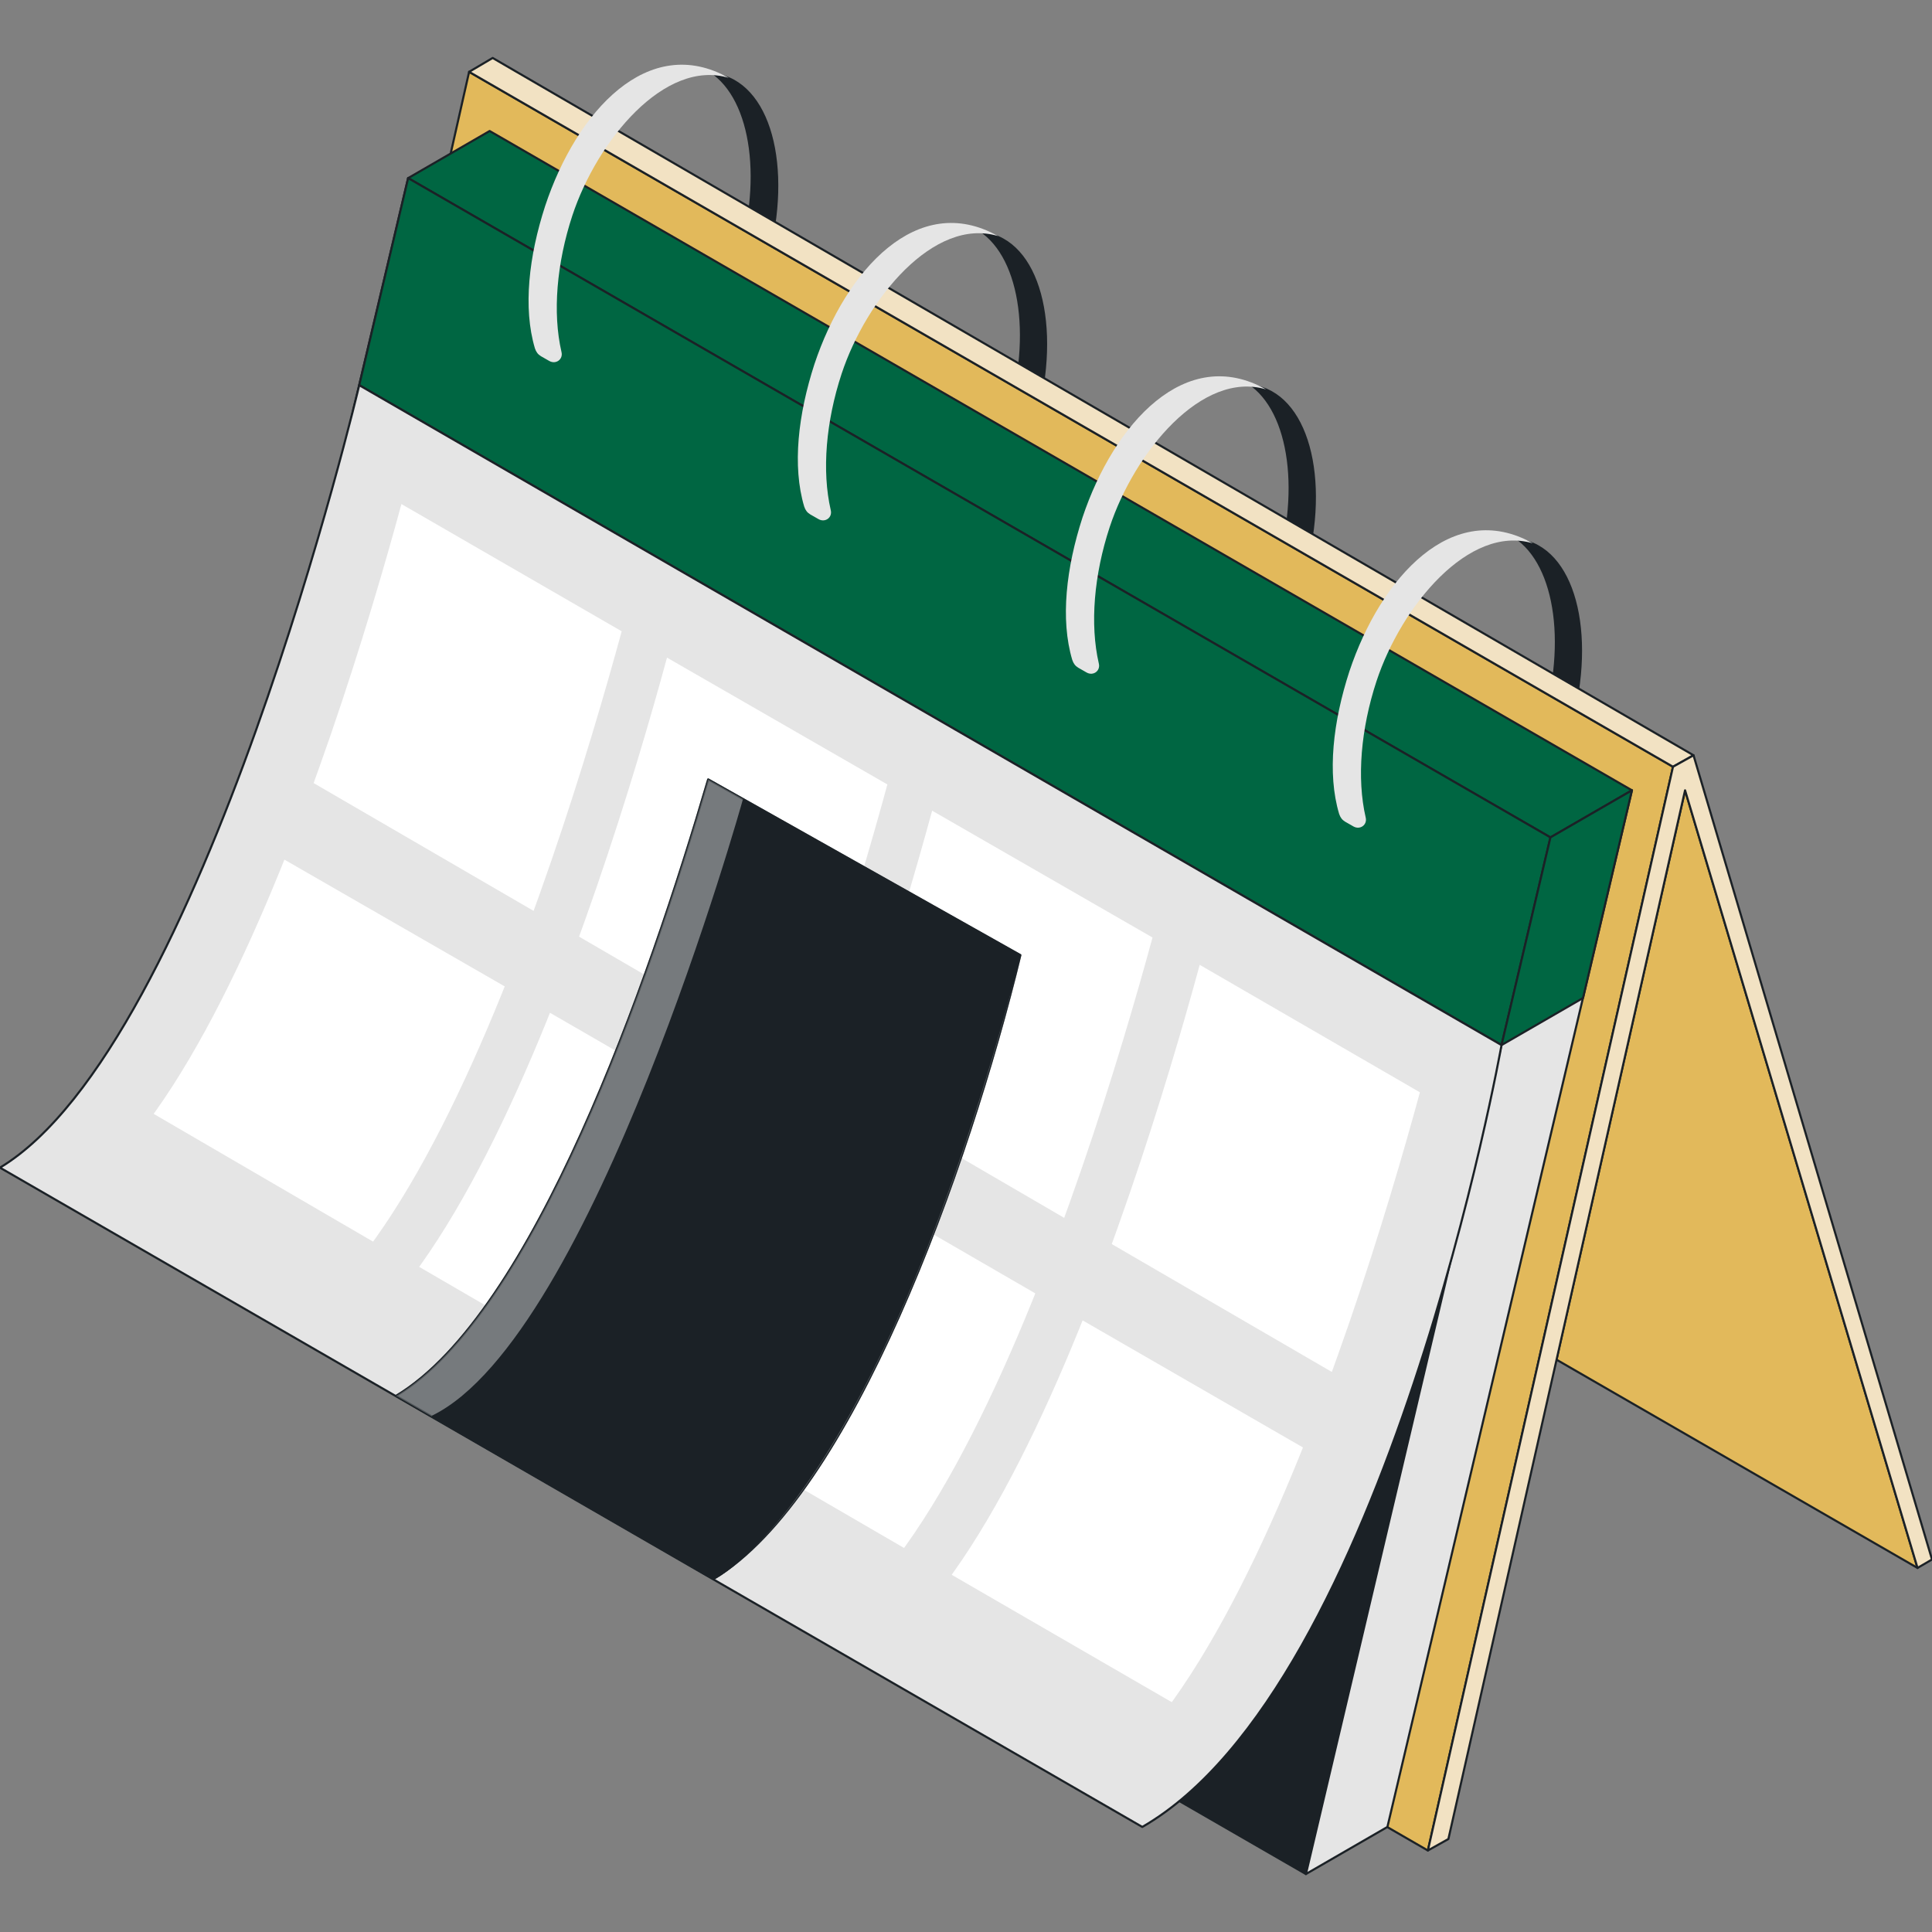 <?xml version="1.0" encoding="utf-8"?>
<svg xmlns="http://www.w3.org/2000/svg" xmlns:xlink="http://www.w3.org/1999/xlink" version="1.1" id="Ebene_4" x="0px" y="0px" viewBox="0 0 320 320" style="enable-background:new 0 0 320 320;" xml:space="preserve" width="260" height="260">
<rect x="0" y="0" width="320" height="320" fill="#808080" stroke="none"/>
<style type="text/css">
	.st0{fill:#1B2126;}
	.st1{fill:#E2B95B;stroke:#1B2126;stroke-width:0.35;stroke-linejoin:round;stroke-miterlimit:10;}
	.st2{fill:#1B2126;stroke:#1B2126;stroke-width:0.35;stroke-linejoin:round;stroke-miterlimit:10;}
	.st3{fill:#E5E5E5;stroke:#1B2126;stroke-width:0.35;stroke-linejoin:round;stroke-miterlimit:10;}
	.st4{fill:#006642;stroke:#1B2126;stroke-width:0.35;stroke-linejoin:round;stroke-miterlimit:10;}
	.st5{fill:#F2E2C3;stroke:#1B2126;stroke-width:0.35;stroke-linecap:round;stroke-linejoin:round;stroke-miterlimit:10;}
	.st6{fill:#E5E5E5;}
	.st7{clip-path:url(#SVGID_00000113339097678733243880000013266341599675644291_);fill:#FFFFFF;}
	.st8{clip-path:url(#SVGID_00000165202572301956376030000001671805316762457993_);fill:#FFFFFF;}
	.st9{clip-path:url(#SVGID_00000013901905713789145140000018241719373122791613_);fill:#FFFFFF;}
	.st10{clip-path:url(#SVGID_00000155128573273771280270000005921400301491558282_);fill:#FFFFFF;}
	.st11{clip-path:url(#SVGID_00000023961244484970550330000004085220707425196175_);fill:#FFFFFF;}
	.st12{clip-path:url(#SVGID_00000094588471318334830510000016783168515121287598_);fill:#FFFFFF;}
	.st13{clip-path:url(#SVGID_00000176764128070937666910000004424391121622448279_);fill:#FFFFFF;}
	.st14{clip-path:url(#SVGID_00000131354965775029542690000011263604331751485091_);fill:#FFFFFF;}
	.st15{fill:none;stroke:#1B2126;stroke-width:0.35;stroke-linejoin:round;stroke-miterlimit:10;}
	
		.st16{opacity:0.4;fill:#FFFFFF;stroke:#1B2126;stroke-width:0.35;stroke-linejoin:round;stroke-miterlimit:10;enable-background:new    ;}
</style>
<path class="st0" d="M164.6,38.8c-0.8-0.3-1.6-0.4-2.4-0.5c6.9,4.5,8.9,18.3,4.1,32.5s-14.5,24.1-22.8,23.6c0.7,0.4,1.4,0.8,2.2,1.1  c8.7,2.9,19.9-7.5,25.1-23.1S173.3,41.7,164.6,38.8z"/>
<path class="st0" d="M120,12.5c-0.8-0.3-1.6-0.4-2.4-0.5c6.9,4.5,8.9,18.3,4.1,32.5S107.3,68.6,99,68.1c0.7,0.4,1.4,0.8,2.2,1.1  c8.7,2.9,19.9-7.5,25.1-23.1C131.5,30.4,128.7,15.4,120,12.5z"/>
<path class="st0" d="M253.2,89.6c-0.8-0.3-1.6-0.4-2.4-0.5c6.9,4.5,8.9,18.3,4.1,32.5c-4.7,14.2-14.5,24.1-22.8,23.6  c0.7,0.4,1.4,0.8,2.2,1.1c8.7,2.9,19.9-7.5,25.1-23.1C264.6,107.6,261.9,92.5,253.2,89.6z"/>
<path class="st0" d="M209.1,64.1c-0.8-0.3-1.6-0.4-2.4-0.5c6.9,4.5,8.9,18.3,4.1,32.5s-14.5,24.1-22.8,23.6c0.7,0.4,1.4,0.8,2.2,1.1  c8.7,2.9,19.9-7.5,25.1-23.1C220.6,82,217.7,67,209.1,64.1z"/>
<polygon class="st1" points="37.2,191.4 77.7,11.9 277.1,127 236.5,306.5 "/>
<polygon class="st2" points="67.6,29.5 27,201.2 216.3,310.4 256.8,138.7 "/>
<polygon class="st3" points="270.3,130.9 229.8,302.6 216.3,310.4 256.8,138.7 "/>
<polygon class="st4" points="81.1,21.7 67.6,29.5 256.8,138.7 270.3,130.9 "/>
<polygon class="st4" points="59.5,63.8 248.7,173.1 256.8,138.7 67.6,29.5 "/>
<polygon class="st4" points="248.7,173.1 262.2,165.3 270.3,130.9 256.8,138.7 "/>
<polygon class="st5" points="280.5,125.1 81.6,9.6 77.7,11.9 277.1,127 "/>
<polygon class="st1" points="317.6,259.7 257.8,225.2 279.1,130.9 "/>
<polygon class="st5" points="320,258.3 280.5,125.1 277.1,127 236.5,306.5 239.9,304.6 279.1,130.9 317.6,259.7 "/>
<path class="st6" d="M223.5,111.2c-2.7,8.3-3.7,16.9-1.7,23.6c0.2,0.6,0.5,1,1,1.3l1.4,0.8c1.1,0.6,2.3-0.3,2-1.5  c-1.5-6.5-0.8-14.7,1.8-22.6c4.1-12.4,15.3-26,25.9-22.8C240.6,82.5,228.7,95.6,223.5,111.2z"/>
<path class="st6" d="M134.9,60.3c-2.7,8.3-3.7,16.9-1.7,23.6c0.2,0.6,0.5,1,1,1.3l1.4,0.8c1.1,0.6,2.3-0.3,2-1.5  c-1.5-6.5-0.8-14.7,1.8-22.6c4.1-12.4,15.3-26,25.9-22.8C152,31.6,140.1,44.7,134.9,60.3z"/>
<path class="st6" d="M90.3,34.1c-2.7,8.3-3.7,16.9-1.7,23.6c0.2,0.6,0.5,1,1,1.3l1.4,0.8c1.1,0.6,2.3-0.3,2-1.5  c-1.5-6.5-0.8-14.7,1.8-22.6c4.1-12.4,15.3-26,25.9-22.8C107.4,5.4,95.5,18.4,90.3,34.1z"/>
<path class="st3" d="M248.7,173.1c0,0-18.9,106.1-59.5,129.5L0,193.4C33.7,173.1,59.5,63.8,59.5,63.8L248.7,173.1z"/>
<g>
	<g>
		<defs>
			<path id="SVGID_1_" d="M10.5,199.5C44.2,179.2,70,69.9,70,69.9l36.5,21c0,0-25.8,109.3-59.5,129.5L10.5,199.5z"/>
		</defs>
		<clipPath id="SVGID_00000023994737929660516780000015466596198566135721_">
			<use xlink:href="#SVGID_1_" style="overflow:visible;"/>
		</clipPath>
		<polygon style="clip-path:url(#SVGID_00000023994737929660516780000015466596198566135721_);fill:#FFFFFF;" points="60.8,80.2     106.5,106.6 91.7,152.8 47.3,127   "/>
	</g>
	<g>
		<defs>
			<path id="SVGID_00000181058549483556234450000008618573519815871363_" d="M10.5,199.5C44.2,179.2,70,69.9,70,69.9l36.5,21     c0,0-25.8,109.3-59.5,129.5L10.5,199.5z"/>
		</defs>
		<clipPath id="SVGID_00000099648773020378152970000008582666711133154706_">
			<use xlink:href="#SVGID_00000181058549483556234450000008618573519815871363_" style="overflow:visible;"/>
		</clipPath>
		<polygon style="clip-path:url(#SVGID_00000099648773020378152970000008582666711133154706_);fill:#FFFFFF;" points="38.8,137.6     84.5,163.9 69.6,210.2 25.3,184.4   "/>
	</g>
</g>
<g>
	<g>
		<defs>
			<path id="SVGID_00000165924628893363600650000000069685845826578863_" d="M54.5,224.8C88.2,204.5,114,95.3,114,95.3l36.5,21     c0,0-25.8,109.3-59.5,129.5L54.5,224.8z"/>
		</defs>
		<clipPath id="SVGID_00000068639858792199936880000010163348815240155296_">
			<use xlink:href="#SVGID_00000165924628893363600650000000069685845826578863_" style="overflow:visible;"/>
		</clipPath>
		<polygon style="clip-path:url(#SVGID_00000068639858792199936880000010163348815240155296_);fill:#FFFFFF;" points="104.7,105.6     150.4,131.9 135.6,178.2 91.2,152.4   "/>
	</g>
	<g>
		<defs>
			<path id="SVGID_00000147198037003492350290000010119115802016413326_" d="M54.5,224.8C88.2,204.5,114,95.3,114,95.3l36.5,21     c0,0-25.8,109.3-59.5,129.5L54.5,224.8z"/>
		</defs>
		<clipPath id="SVGID_00000124875356425306798730000012962473660900555424_">
			<use xlink:href="#SVGID_00000147198037003492350290000010119115802016413326_" style="overflow:visible;"/>
		</clipPath>
		<polygon style="clip-path:url(#SVGID_00000124875356425306798730000012962473660900555424_);fill:#FFFFFF;" points="82.7,162.9     128.4,189.3 113.6,235.5 69.2,209.7   "/>
	</g>
</g>
<g>
	<g>
		<defs>
			<path id="SVGID_00000027606364589827065610000014968859791941745081_" d="M98.4,250.2c33.7-20.3,59.5-129.5,59.5-129.5l36.5,21     c0,0-25.8,109.3-59.5,129.5L98.4,250.2z"/>
		</defs>
		<clipPath id="SVGID_00000084510888068268988580000002612285417804951179_">
			<use xlink:href="#SVGID_00000027606364589827065610000014968859791941745081_" style="overflow:visible;"/>
		</clipPath>
		<polygon style="clip-path:url(#SVGID_00000084510888068268988580000002612285417804951179_);fill:#FFFFFF;" points="148.7,131     194.4,157.3 179.5,203.6 135.2,177.8   "/>
	</g>
	<g>
		<defs>
			<path id="SVGID_00000032643930094848237140000014998962034348823682_" d="M98.4,250.2c33.7-20.3,59.5-129.5,59.5-129.5l36.5,21     c0,0-25.8,109.3-59.5,129.5L98.4,250.2z"/>
		</defs>
		<clipPath id="SVGID_00000024703281674899735980000017921053449111529361_">
			<use xlink:href="#SVGID_00000032643930094848237140000014998962034348823682_" style="overflow:visible;"/>
		</clipPath>
		<polygon style="clip-path:url(#SVGID_00000024703281674899735980000017921053449111529361_);fill:#FFFFFF;" points="126.7,188.3     172.3,214.7 157.5,260.9 113.1,235.1   "/>
	</g>
</g>
<g>
	<g>
		<defs>
			<path id="SVGID_00000111885934668057894830000005776027486035937169_" d="M142.7,275.8c33.7-20.3,59.5-129.5,59.5-129.5l36.5,21     c0,0-25.8,109.3-59.5,129.5L142.7,275.8z"/>
		</defs>
		<clipPath id="SVGID_00000178921462567246324400000009691960642924573631_">
			<use xlink:href="#SVGID_00000111885934668057894830000005776027486035937169_" style="overflow:visible;"/>
		</clipPath>
		<polygon style="clip-path:url(#SVGID_00000178921462567246324400000009691960642924573631_);fill:#FFFFFF;" points="193,156.5     238.6,182.9 223.8,229.1 179.4,203.3   "/>
	</g>
	<g>
		<defs>
			<path id="SVGID_00000101816284626504068240000008149751573825561233_" d="M142.7,275.8c33.7-20.3,59.5-129.5,59.5-129.5l36.5,21     c0,0-25.8,109.3-59.5,129.5L142.7,275.8z"/>
		</defs>
		<clipPath id="SVGID_00000038408231853073051480000017105731488575606197_">
			<use xlink:href="#SVGID_00000101816284626504068240000008149751573825561233_" style="overflow:visible;"/>
		</clipPath>
		<polygon style="clip-path:url(#SVGID_00000038408231853073051480000017105731488575606197_);fill:#FFFFFF;" points="171,213.9     216.6,240.2 201.8,286.4 157.4,260.7   "/>
	</g>
</g>
<path class="st6" d="M179.3,85.7c-2.7,8.3-3.7,16.9-1.7,23.6c0.2,0.6,0.5,1,1,1.3l1.4,0.8c1.1,0.6,2.3-0.3,2-1.5  c-1.5-6.5-0.8-14.7,1.8-22.6c4.1-12.4,15.3-26,25.9-22.8C196.4,57,184.5,70.1,179.3,85.7z"/>
<path class="st15" d="M134.9,271"/>
<path class="st2" d="M117.3,129.1c-9.9,33.8-28.9,88.4-51.7,102.1l52.6,30.3c22.8-13.7,42.2-67.9,50.8-103.3L117.3,129.1z"/>
<path class="st16" d="M117.3,129.1c-9.9,33.8-28.9,88.4-51.7,102.1l52.6,30.3c22.8-13.7,42.2-67.9,50.8-103.3L117.3,129.1z"/>
<path class="st2" d="M123.2,132.5c0,0-24.8,89-51.5,102.1l46.4,26.9c0,0,26.9-12.1,50.8-103.3L123.2,132.5z"/>
</svg>
